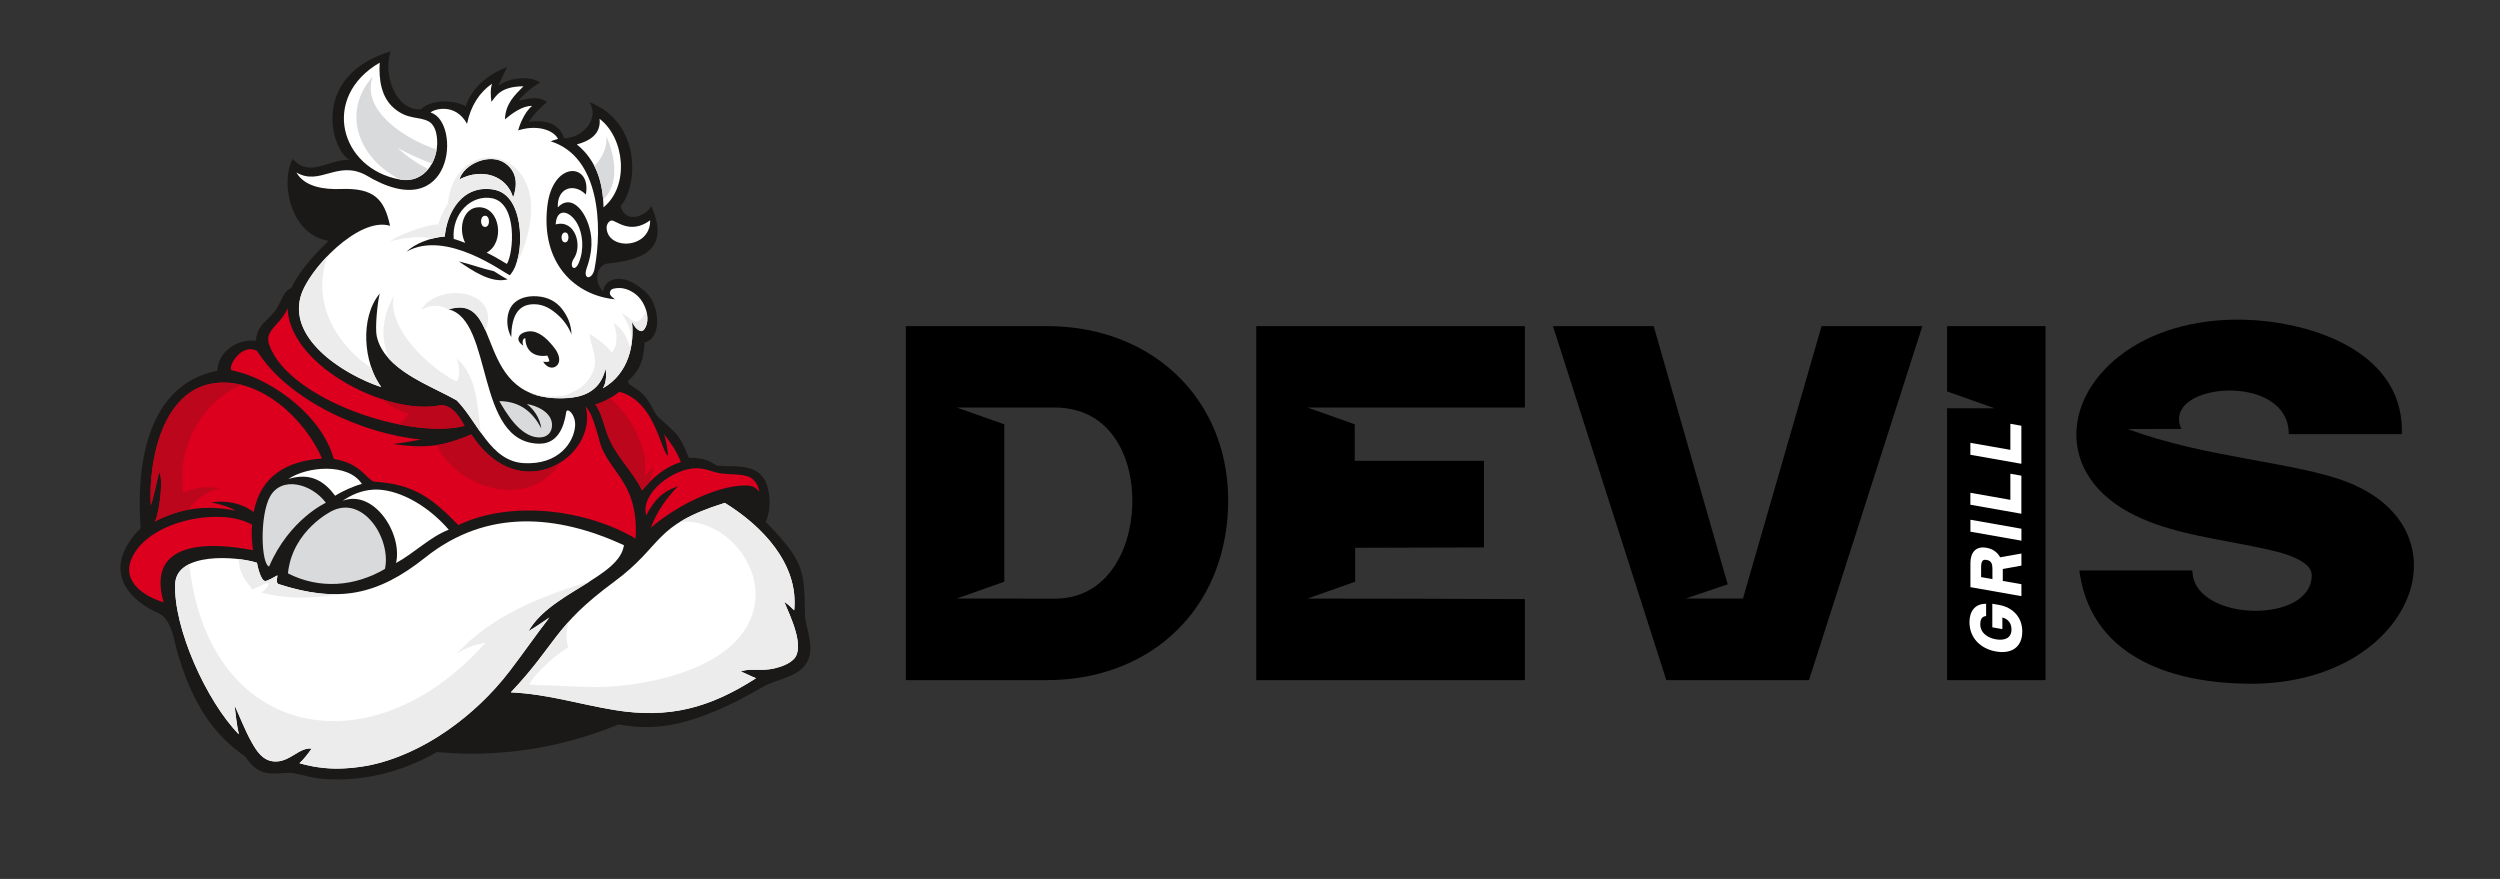 <?xml version="1.0" encoding="UTF-8"?><svg id="a" xmlns="http://www.w3.org/2000/svg" viewBox="0 0 475 167"><rect x="0" y="0" width="475" height="167" fill="#333333" stroke="none"/><defs><style>.b{fill:#bb061b;}.b,.c,.d,.e,.f,.g,.h{fill-rule:evenodd;}.c{fill:#fff;}.d{fill:#1b1918;}.e{fill:#ececed;}.f{fill:#dd001e;}.g{fill:#d9dadb;}</style></defs><path class="h" d="M190.82,80.63v29.89l-9.03,3.2c6.22,0,12.23,.03,18.61,.03,9.8,0,14.43-8.98,14.73-17.66,.32-9.25-4.12-18.66-14.73-18.66h-18.61l9.03,3.2Zm-18.71-18.67h26.81c21.14,0,36.09,15.44,34.29,36.56-1.59,18.58-15.65,30.7-34.29,30.7h-26.81V61.96Z"/><path class="h" d="M257.4,80.62v6.93h24.56v16.46l-24.48,.07v6.44l-9.06,3.21c13.77,0,27.54,.05,41.31,.1v15.4h-51.04V61.96h51.04v15.47h-41.31l8.98,3.19Z"/><polygon class="h" points="331.16 113.72 346.1 61.96 365.25 61.96 343.71 129.22 316.6 129.22 295.06 61.96 314.2 61.96 328.26 111.02 320.29 113.72 331.16 113.72"/><polygon class="h" points="369.94 61.96 388.65 61.96 388.65 129.22 369.94 129.22 369.94 77.57 378.96 77.57 369.94 74.37 369.94 61.96"/><path class="h" d="M404.25,81.5c14.71,5.53,32.13,6.29,41.86,10.14,3.34,1.32,6.51,3.26,8.86,6.01,1.96,2.29,3.21,5.02,3.57,8.02,.76,6.4-2.66,12.38-7.38,16.45-6.42,5.53-15.09,7.79-23.42,7.79-14.25,0-29.96-4.57-32.55-20.73l-.12-.79h21.46l.06,.61c.97,9.18,22.64,9.53,22.64,.3,0-3.5-8.29-4.88-10.84-5.42-7.15-1.5-14.54-2.37-21.3-5.28-3.5-1.51-6.84-3.66-9.23-6.68-1.96-2.47-3.16-5.37-3.33-8.53-.16-2.88,.53-5.7,1.83-8.26,1.44-2.84,3.59-5.28,6.06-7.27,6.35-5.08,14.72-7.13,22.73-7.13,12.74,0,31.21,5.46,31.21,21.07v.68h-21.48l-.04-.64c-.69-10.31-20.7-9.28-20.83-2.28-.01,.68,.14,1.33,.46,1.93l-10.2,.02Z"/><path class="c" d="M380.45,117.32v2.21l-1.91-.34v-4.48l1.26,.22c2.62,.46,4.43,2.33,4.43,5.05,0,3.03-2.09,4.32-5.01,3.8-2.91-.52-5.02-2.56-5.02-5.58,0-1.98,.98-3.42,2.97-3.48h.19v2.34h-.11c-.77,.11-1,.78-1,1.52,0,1.71,1.43,2.62,2.96,2.89,1.54,.27,2.97-.14,2.97-1.86,0-1.19-.61-1.99-1.74-2.29Zm-6.07-16.3v-2.27l9.69,1.71v2.27l-9.69-1.71Zm7.59-6.05v-4.96l2.09,.37v7.23l-9.69-1.71v-2.27l7.59,1.34Zm0-9.49v-4.96l2.09,.37v7.23l-9.69-1.71v-2.27l7.59,1.33Zm-1.94,20.41l4.04-.72v2.3l-3.54,.64v2.27l3.54,.62v2.27l-9.69-1.71v-4.57c0-1.98,.98-3.28,3.07-2.91,1.09,.19,2.03,.78,2.58,1.81Zm-3.62,3.76l2.15,.38v-2.03c0-.8-.19-1.46-1.08-1.61-.23-.04-.48-.05-.67,.06-.38,.23-.4,.95-.4,1.37v1.83Z"/><path class="d" d="M125.4,134.42c-2.43,1.11-4.91,2.12-7.43,3.02-8.75,3.71-18.36,5.77-28.46,5.77-3.89,0-7.62-.41-11.48-.76,5.29-2.86,10.17-6.57,14.5-10.9,1.27-1.27,3-1.98,4.87-2.05,12.38-.3,19.88,3.21,28,4.92Z"/><path class="d" d="M26.73,100.36c-.63-7.98-.55-26.94,14.57-29.93,.09-3.58,3.78-6.11,7.35-5.68,.11-2.99,2.26-3.82,3.61-5.68,1.35-1.86,1.37-3.58,3.09-4.34,1.56-3.33,4.45-6.38,7.06-8.97-7.44-1.23-9.15-11.38-6.78-15.58,3.08,3.66,6.72,.14,10.75,.16-3.54-1.86-7.43-15.98,7.83-20.57-1.49,4.6,1.06,11.26,5.72,11,2.75-2.38,7.17-1.44,8.56-.57,1.16-3.62,4.36-6.15,7.83-7.43-.51,1.22-1.16,2.3-1.62,3.57,1.5-1.39,5.87-2.17,7.95-.65-1.43,.76-2.74,1.85-3.81,3.04-1.04,1.16,2.58-1.18,5.11,.65-1.35,1.07-2.52,2.32-3.49,3.77,2.38-.34,5.74-.15,6.7,3.12,3.64-.04,6.82-3.79,4.83-6.86,9.95,3.84,9.25,16.02,5.92,19.76,1.03,3.54,4.85,1.79,5.85,0,3.68,8.38-1.8,10.23-8.32,10.91-2.32,.24-2.6,4.06-.68,5.33-.69-.68,2.08-5.2,7.95,.1,2.76,2.5,3.06,8.9-.23,9.53-.2,3.17-.66,5.04-3.07,7.26-.42,.5,.71,1.1,1.27,1.45,3.1,1.95,3.09,4.33,4.59,5.68,3.49,3.16,3.85,3.11,5.6,7.55,4.27-.02,4.46,1.39,5.6,1.5,2.76,.27,6.4-.39,8.4,2.07,1.44,1.77,1.88,6,.61,8.6,7.21,7.38,7.37,9.18,7.46,17.49,.03,2.7,1.97,6.05,.49,9.01-1.52,3.04-5.91,3.36-8.44,4.83-26.19,15.27-29.22,2.95-48.66,3.41-1.37,.06-2.64,.57-3.57,1.5-8.49,8.49-19.86,13.7-32.02,12.54-1.29-.12-4.96-1.11-5.52-1.1-3.68,.09-5.91,.96-8.65-3.12-7.03-4.75-10.46-11.71-12.82-19.6-.7-2.35-1.02-5.97-3.29-7.43-6.33-2.71-11.37-8.61-3.73-16.33Z"/><path class="c" d="M93.84,51.53c-2.28-.5-4.42-1.34-6.66-1.86,2.57,1.76,6.22,4.27,9.31,3.39-.5-.13-2.07-1.18-2.64-1.53Zm3.02,.78c-1.17-.52-12.15-8.77-19.62-4.49,1.52-1.49,4.5-2.69,7.26-2.88,.97-8.78,6.9-9.82,10.33-8.64,4.73,1.63,5.09,12.71,2.02,16.01Zm11.72,11.21c-.57-1.42-1.46-2.71-2.68-3.77-1.12-.98-2.52-1.95-4.46-1.95-3.3,0-4.27,2.76-4.3,6.25-1.15-2.11-.95-4.96,.45-6.37,.97-.98,2.48-1.52,4.5-1.38,2.03,.14,3.55,1,4.59,2.27,1.02,1.26,1.84,2.9,1.91,4.95Zm-5.35,5.18c.32,.12,.84,.09,1.14-.04-.04-.45-.23-.75-.37-1.1-2.41,.39-4.18-.86-4.18-3.29-.55-.05-.65,.95-.36,1.42-.6-.35-1.36-1.12-.73-1.95,.5-.66,1.69-.86,2.39-.77,1.77,.22,3.27,1.9,4.3,3.25,.59,.77,1.31,2.25,.41,3.21-.56,.59-1.45,.52-2.03,0-.21-.19-.5-.44-.57-.73Zm-7.14-37.62c-3-2.2-8,.13-8.79,3,4.34-2.26,8.99-.69,10.2,3.44,.76-2.11,.92-4.73-1.42-6.44Zm-9.33,44.98c-5.07-2.9-13.73-5.73-15.18-12.17-.35-1.57,.14-6.49,.57-8.12-3.81,4.59-3.1,13.15,.28,17.77-6.31-2.06-17.61-8.7-15.34-17.09,1.43-5.3,11.18-15.39,17.02-13.54-1.08-5.12-3.07-7.24-9.4-7-2.89,.11-6.8-.31-8.39-3.14,4.46,2.63,7.77-2.4,13.19,.5,16.77,10.12,18.18-10.2,12.29-11.89,.57-.61,4.68-1.95,6.94,2.15,.68-3.42,2.39-6.02,4.75-7.63-.33,.92-.28,2.37-.12,3.45,.88-1.04,1.6-2.91,6.09-2.96-1.61,1.66-3.38,3.18-3.53,6.29,1.31-1.09,3.36-2.63,5.17-2.55-1.59,1.23-2.56,4.18-2.65,4.65,3.38-1.12,6.66-.18,7.57,1.61-.3,.11-1.12,.31-1.37,.47,9.34,2.92,9.84,16.09,8.32,24.19-.41,2.19-2.31,2.18-1.49-.12,1.05-2.93,1.3-5.82,.13-8.8-1.2-3.07-3.54-4.94-5.62-2.73-.2-3.69,3.03-4.75,5.32-2.44,1.14-6.06-6.31-6.53-7.32,2.23-1.26,10.98,5.38,16.96,12.87,17.68-.48-.39-1.37-.86-.82-1.7,.2-.3,.68-.38,1.22-.43,1.56-.15,3.05,.66,3.99,1.59,1.27,1.25,2.33,3.9,1.43,5.76-.38,.79-.75,1.08-1.55,.48-.44-.34-.72-.88-1.05-1.41,.45,4.11-.49,9.7-5.51,12.59,.76-1.24,.63-3.11,.47-3.67-1.06,4.73-5.06,5.39-7.22,5.53-18.38,1.23-11.71-20.25-22.61-16.84,8.62,2.07,4.96,25.47,17.29,25.53,3.41,.02,4.65-3.07,5.07-5.92,.1-1.14,1.85,.36,1.7,2.53-.21,3.08-3.07,7.45-9.73,7.09-6.43-.36-8.7-7.86-12.78-11.97Zm29.42-34.16c-.49,.07-.92,.71-.93,1.34,.12,4.39,8.34,4.12,8.28-1.38-3.86,2.83-6.52-.07-7.34,.04Z"/><path class="c" d="M140.77,127.59c1.52-.73,3.8-.02,6.28-.59,1.51-.35,2.9-.91,3.75-1.77,2.26-2.27-.73-8.33-1.79-10.89,.77,.48,1.25,.98,1.89,1.6,.87-8.87-6.2-16.1-13.2-20.4-13.77,4.29-11.54,8.02-21.06,15.03-11.48,8.47-10.8,11.68-19.59,20.97,6.83,.29,12.97,2.24,19.61,3.34,10.39,1.72,18.13-.35,26.97-6.03-.88-.32-1.86-.88-2.88-1.25Zm-22.21-24c-12.68-5.83-26.05-6.99-37.74,2.32-9.08,7.24-16.61,8.73-27.96,5.04-.48-.36-.15-1.14-.14-1.64-.46,.25-1.99,1.15-2.37,1.08-.81-.16-1.39-2.68-1.53-3.47-3.98-1.27-15.29-2.04-15.54,4.01-.34,8.38,5.95,22.3,12.09,28.58-.41-1.81-.6-3.69-.82-5.53,1.06,2.29,2.02,4.82,3.24,6.99,.96,1.71,2.1,3.54,4.27,3.69,3,.22,4.75-2.73,7.16-2.44-.71,.98-1.42,1.96-2.32,2.78,2.98,.87,6.07,1.18,9.18,.96,11.96-.81,23.66-9.19,30.76-18.49,2.57-3.35,4.96-6.84,7.56-10.18-1.34,.93-2.6,1.8-4,2.64,4.16-7.4,17.32-10.22,18.15-16.35Z"/><path class="f" d="M122,93.18c2.06-2.44,4.24-4.41,7.37-5.39-.75-1.95-1.91-3.63-3.18-5.26,.33,1.25,.71,2.87,.71,4.16-1.55-1.73-2.58-10.45-9.23-12.26-1.03,.9-3.29,2.16-4.59,2.42,.99,1,1.71,4.01,2.21,5.41,1.58,4.44,4.83,7.05,6.71,10.93Zm-41.95-9.66c-11.17-1.06-25.28-7.46-31.2-16.83-2.92-1.61-5.61,2.92-4.86,3.66,4.34,.86,8.84,3.44,12.17,6.29,3.21,2.75,6.14,6.41,7.25,10.55,5.12,.81,6.23,3.88,7.64,4.32,7.57,.46,10.99,3.09,16.04,8.25,10.04-4.79,24.25-2.99,33.68,2.57,.65-11.41-5.74-12.64-7.06-19.34-.58-1.73-1.12-4.33-2.42-5.75,2.45,9.34-12.43,19.55-21.74,5.3-5.53,2.35-8.95,2.7-14.94,1.81,1.06-.07,3.96-.58,5.43-.84Zm-18.85,3.61c-3.26-7.48-11.65-15.44-20.4-14.32-9.98,1.28-12.61,14.78-12.15,23.17,.48-1,1.5-6.24,1.61-6.23,.8,1.09,.08,7.56-.82,9.34,4.86-2.58,10.02-3.21,15.36-2.04-1.12-.72-3.35-1.37-4.69-1.59,2.84-.43,5.63,.05,8.09,1.82,1.31-6.84,6.31-9.72,13.01-10.16Zm-13.31,12.56c-5.75-3.31-18.84-.97-22.52,5.71-2.68,4.78,1.65,7.77,5.72,9.05-3.49-12,9.2-11.45,16.98-9.91-.21-1.69-.35-3.17-.18-4.86Zm6.74-41.1c-.85,2.23-2.9,3.41-3.52,5.01-.26,.67-.18,1.34,.07,2,3.82,10.43,26.83,18.02,37.1,15.3-.53-.89-1.03-1.75-1.74-2.53-.83-.89-1.88-1.56-3.15-1.32-9.77,1.82-27.66-7.22-28.71-17.84-.02-.21-.04-.42-.04-.62Zm68.13,39.36c1.54-2.88,2.91-4.48,6.04-5.56-2.26,2.38-3.99,4.76-5.13,7.88,4.24-3.74,12.17-8,17.94-8.04,1.27,0,1.87,.29,2.68,1.21-.24-1.08-.7-2.15-1.72-2.71-1.36-.74-4.02-.54-5.65-.79-1.73-.27-2.77-.98-4.68-.97-4.14,0-10.63,4.6-9.46,8.98Z"/><path class="c" d="M85.27,100.65c-4.35-5.04-10.09-7.84-14.28-7.62-2.3,.12-4.23,.98-5.9,2.13,5.89-2.28,11.44,6.18,10.16,11.81,3.54-1.93,6.41-4.94,10.02-6.33Zm-30.48-9.64c4.39-1.36,6.98,.62,8.89,3.18,1.38-.88,3.68-1.91,5.08-2.24-2.61-4.05-10.45-3.34-13.97-.94Z"/><path class="c" d="M107.33,46.05c.93,.05,.92-2.14-.12-1.86-.74,.2-.66,1.83,.12,1.86Zm-1.75-3.41c3.69-1,5.13,3.97,3.47,6.46-1.04,1.55,.15,2.79,.96,.75,1.03-2.59,.7-5.52-.34-7.38-1.38-2.46-3.91-3.1-4.09,.16Zm-12.07-4.97c-3.95-.75-7.68,2.86-7.31,7.73,.52,.11,1.24,.41,2.18,.75-1.41-2.88-.32-6.78,2.65-6.77,4.01,0,4.96,6.7,1.43,8.63,1.15,.52,2.68,1.43,3.85,2.14,1.27-2.07,2.08-11.47-2.8-12.48Zm-1.49,3.34c1.11-.24,1.2,2.09,.16,2.11-.96,.02-1.06-1.92-.16-2.11Z"/><path class="g" d="M100.14,76.77c1.79,.29,4.73,1.53,4.75,3.98,0,1.45-.96,2.46-2.64,2.36-3.53-.22-6.11-4.73-7.38-6.9,4.2,.04,6.48,2.34,7.99,5.2-.3-1.98-1.36-3.56-2.72-4.62Z"/><path class="c" d="M72.15,11.9c-11.23,6.52-7.61,20.13,3.83,22.21,4.91,.89,7.64-4.04,7-8.3-.15-1-.57-2.2-1.5-2.72-1.85-1.03-3.98-.26-6.64-2.55-2.48-2.14-2.87-5.56-2.7-8.64Zm42.51,27.5c5-4.07,4.02-13.22-.74-16.82,.29,2.84-1.79,4.18-4.32,4.86,3.74,3.01,4.97,7.3,5.07,11.96Z"/><path class="g" d="M51.13,107.64c-1.52-.43-1.82-9.69,.18-13.3,2.22-3.99,7.92-2.42,10.61,1.19,.14-.09-6.96,3.11-10.79,12.11Zm22,.46c-5.7,3.35-12.42,3.91-18.42,.84,.84-8.28,8.45-11.91,8.45-11.9,5.97-2.9,11.21,5.43,9.98,11.07Z"/><path class="g" d="M75.57,28.12c2.12,1.12,4.25,2.16,6.52,2.95,.44-.81,.73-1.72,.88-2.66-5.27-1.68-14.59-7.15-12.13-13.9-6.21,7-2.49,15.8,5.21,19.6,2.29,.39,4.1-.49,5.31-1.97-2.09-1.1-4.07-2.39-5.79-4.02Zm39.65-2.23c.18,2.07-.78,4.09-2.29,5.64,.99,1.94,1.49,4.11,1.66,6.4,3.04-2.79,2.44-7.86,.63-12.04Z"/><path class="e" d="M96.08,31.09c-3-2.2-8,.13-8.79,3,4.34-2.26,8.99-.69,10.2,3.44,.76-2.11,.92-4.73-1.42-6.44Zm-11,7.57c-.74,1.26-1.42,2.58-1.82,3.99-1.75-.14-7.94,2.05-9.11,3.22,1.07-.35,5.68-1.32,7.82-.5,.38-.1,1.58-.41,2.53-.43,.45-4.78,3.61-9.74,8.85-9.02,2.93,.4,4.36,2.72,5.01,5.28,.71,2.79,.67,6.5-.39,9.23-.2,.52,5.44-9.55,1.6-16.44-3.63-6.51-13.35-5.34-14.49,4.67Zm1.7,29.46c.52,1.36,.66,2.86,.16,4.2,0,1.04-13.87-7.91-12.1-16.28-.88,2.02-3.4,6.22-.93,12.14,3.3,3.6,9.05,5.71,12.83,7.88,1.71,1.73,3.1,4.05,4.62,6.19-.65-5.27-.75-10.8-4.58-14.13Zm-29.34-12.71c-3.31,8.54,7.32,15.56,14.98,18.14-.79-1.24-1.31-2.04-1.88-3.68-5.07-3.13-11.94-11.37-8.28-21.26-2.18,2.25-3.97,4.75-4.82,6.81Zm34.79,7.4c-1.38-3.12-3.01-5.25-7.02-3.99-.81-.54-2.7-1.34-5.22,.03,3.51-5.4,15.31-3.8,12.25,3.97h0Zm30.41-3.59c-.14,.49-.4,.94-.78,1.32-1.35,1.53-2.38-.51-3.73-1.02,1.19,1.87,2.38,4.07,1.53,6.44-.51-1.86-1.35-3.56-3.05-4.57,.51,1.69,1.02,3.9-.34,5.59-1.19-1.53-2.71-2.54-4.24-3.56,.17,2.38,1.7,4.75,.68,7.12-.51,1.19-1.35,2.38-2.54,3.22-.85,.51-1.52,.85-2.37,1.19-.85,.34-1.69,.34-2.54,.34-1.63,.11-3.23-.15-4.72-.69,.05,.02,.1,.04,.15,.06,.12,.05,.25,.11,.38,.16,.07,.02,.14,.05,.21,.07,.1,.04,.21,.08,.33,.11,.09,.03,.19,.06,.28,.09,.09,.03,.18,.05,.28,.08,.12,.03,.24,.06,.36,.09,.07,.02,.15,.04,.23,.05,.15,.04,.3,.07,.45,.09,.05,.01,.11,.02,.17,.03,.17,.03,.34,.06,.52,.09l.13,.02c.19,.02,.39,.05,.59,.07h.09c.22,.03,.44,.04,.66,.05h.06c.24,.02,.48,.02,.73,.02h.02c.26,0,.52,0,.79,0h0c.28,0,.55-.02,.84-.04,2.16-.14,6.16-.8,7.22-5.53,.16,.56,.29,2.44-.47,3.67,5.02-2.89,5.96-8.47,5.51-12.59,.33,.52,.6,1.07,1.05,1.41,.8,.6,1.17,.3,1.55-.48,.02-.03,.03-.05,.04-.08h0s.02-.06,.04-.09h0s.02-.06,.03-.09h0s.02-.07,.03-.09h0s.02-.06,.03-.09h0s.02-.07,.03-.1h0s.01-.06,.02-.09h0s.02-.06,.02-.09h0s.01-.07,.02-.1h0s.01-.06,.02-.09h0s0-.06,.02-.09v-.02s0-.05,.01-.08h0s0-.07,0-.1h0v-.02s0-.05,0-.08v-.02s0-.05,0-.08v-.53h0c-.09-.34-.21-.66-.36-.98Z"/><path class="b" d="M82.98,84.57c4.01,8.39,17.57,12.43,23.49,3.33-4.69,2.94-11.67,2.66-16.9-5.35-1.6,.68-4.36,1.73-6.6,2.03Zm-10.92-8.91c1.71,1.21,3.47,2.32,5.54,2.89-.39,.85-1.06,1.57-1.86,2.07,4.78,.97,9.31,1.14,12.55,.28-.53-.89-1.03-1.75-1.74-2.53-.83-.89-1.89-1.56-3.15-1.32-3.2,.6-7.28,.03-11.34-1.38Zm51.31,16c.33-.98,.66-1.97,.82-2.96-.5,.82-1.65,1.16-1.82,2.15,1.19-5.03-2.32-11.73-6.51-15.19-.96,.55-2.03,1.03-2.77,1.18,.99,1,1.71,4.01,2.21,5.41,1.58,4.44,4.83,7.05,6.71,10.93,.44-.53,.9-1.04,1.36-1.52Zm-88.5,1.97c-1.37-8.38,3.24-17.25,11.09-20.5-1.68-.42-3.41-.56-5.15-.34-9.96,1.28-12.6,14.75-12.16,23.14l.08-.16c.5-1.34,1.43-6.05,1.53-6.04,.8,1.09,.08,7.56-.82,9.34,2.15-1.14,4.36-1.9,6.62-2.3,.66-1.74,4.24-4.08,6.04-3.95-3.67-.52-4.59-.27-7.23,.79Z"/><path class="e" d="M47.94,112c1.07-.38,2.01-1.09,3.1-1.24,0,.84-.85,1.34-1.36,1.84,4.41,1.17,8.98,1.17,13.56,.5,.38-.06,.75-.13,1.14-.21-3.49,.12-7.24-.54-11.53-1.93-.48-.36-.15-1.14-.14-1.64-.46,.25-1.99,1.15-2.37,1.08-.81-.16-1.39-2.68-1.53-3.47-.87-.28-2.09-.53-3.47-.7,.15,2.61,1.01,3.69,2.59,5.77Zm56.4,5.41c-.82,.58-1.66,1.15-2.54,1.68-.45,.29-.91,.58-1.39,.87,2.33-4.15,7.5-6.86,11.73-9.52-9.5,2.94-18.43,6.33-25.5,13.86,1.69-1.17,3.56-1.84,5.6-2.17-21.6,24.32-52.69,18.48-56.27-14.94-1.56,.76-2.61,1.95-2.68,3.76-.34,8.38,5.95,22.3,12.1,28.58-.41-1.81-.6-3.69-.83-5.53,1.06,2.29,2.02,4.82,3.24,6.99,.96,1.71,2.1,3.54,4.27,3.69,3,.22,4.75-2.73,7.16-2.44-.71,.98-1.42,1.95-2.32,2.78,2.27,.66,4.59,1,6.94,1.03,2.06-.04,4.1-.25,6-.56,10.61-2.08,20.65-9.67,27-17.99,2.54-3.32,4.92-6.78,7.49-10.09Zm46.57-4.42c-.74-7.51-6.99-13.62-13.2-17.43-3.91,1.22-6.53,2.39-8.5,3.61,13.85-1.4,27.47,25.62-9.47,30.91-5.86,.84-10.26,.3-19.17,0,.96-2.3,6.09-6.49,7.38-7.02-.48-1.66-.38-3.34,.12-4.94-3.6,3.98-5.33,7.44-11,13.44,6.83,.29,12.97,2.24,19.61,3.34,10.39,1.72,18.13-.35,26.97-6.03-.88-.32-1.86-.88-2.88-1.25,1.52-.73,3.8-.02,6.28-.59,1.51-.35,2.9-.91,3.75-1.77,2.26-2.27-.73-8.33-1.79-10.89,.77,.49,1.25,.98,1.89,1.61,.09-.96,.09-1.99,0-2.96Z"/></svg>